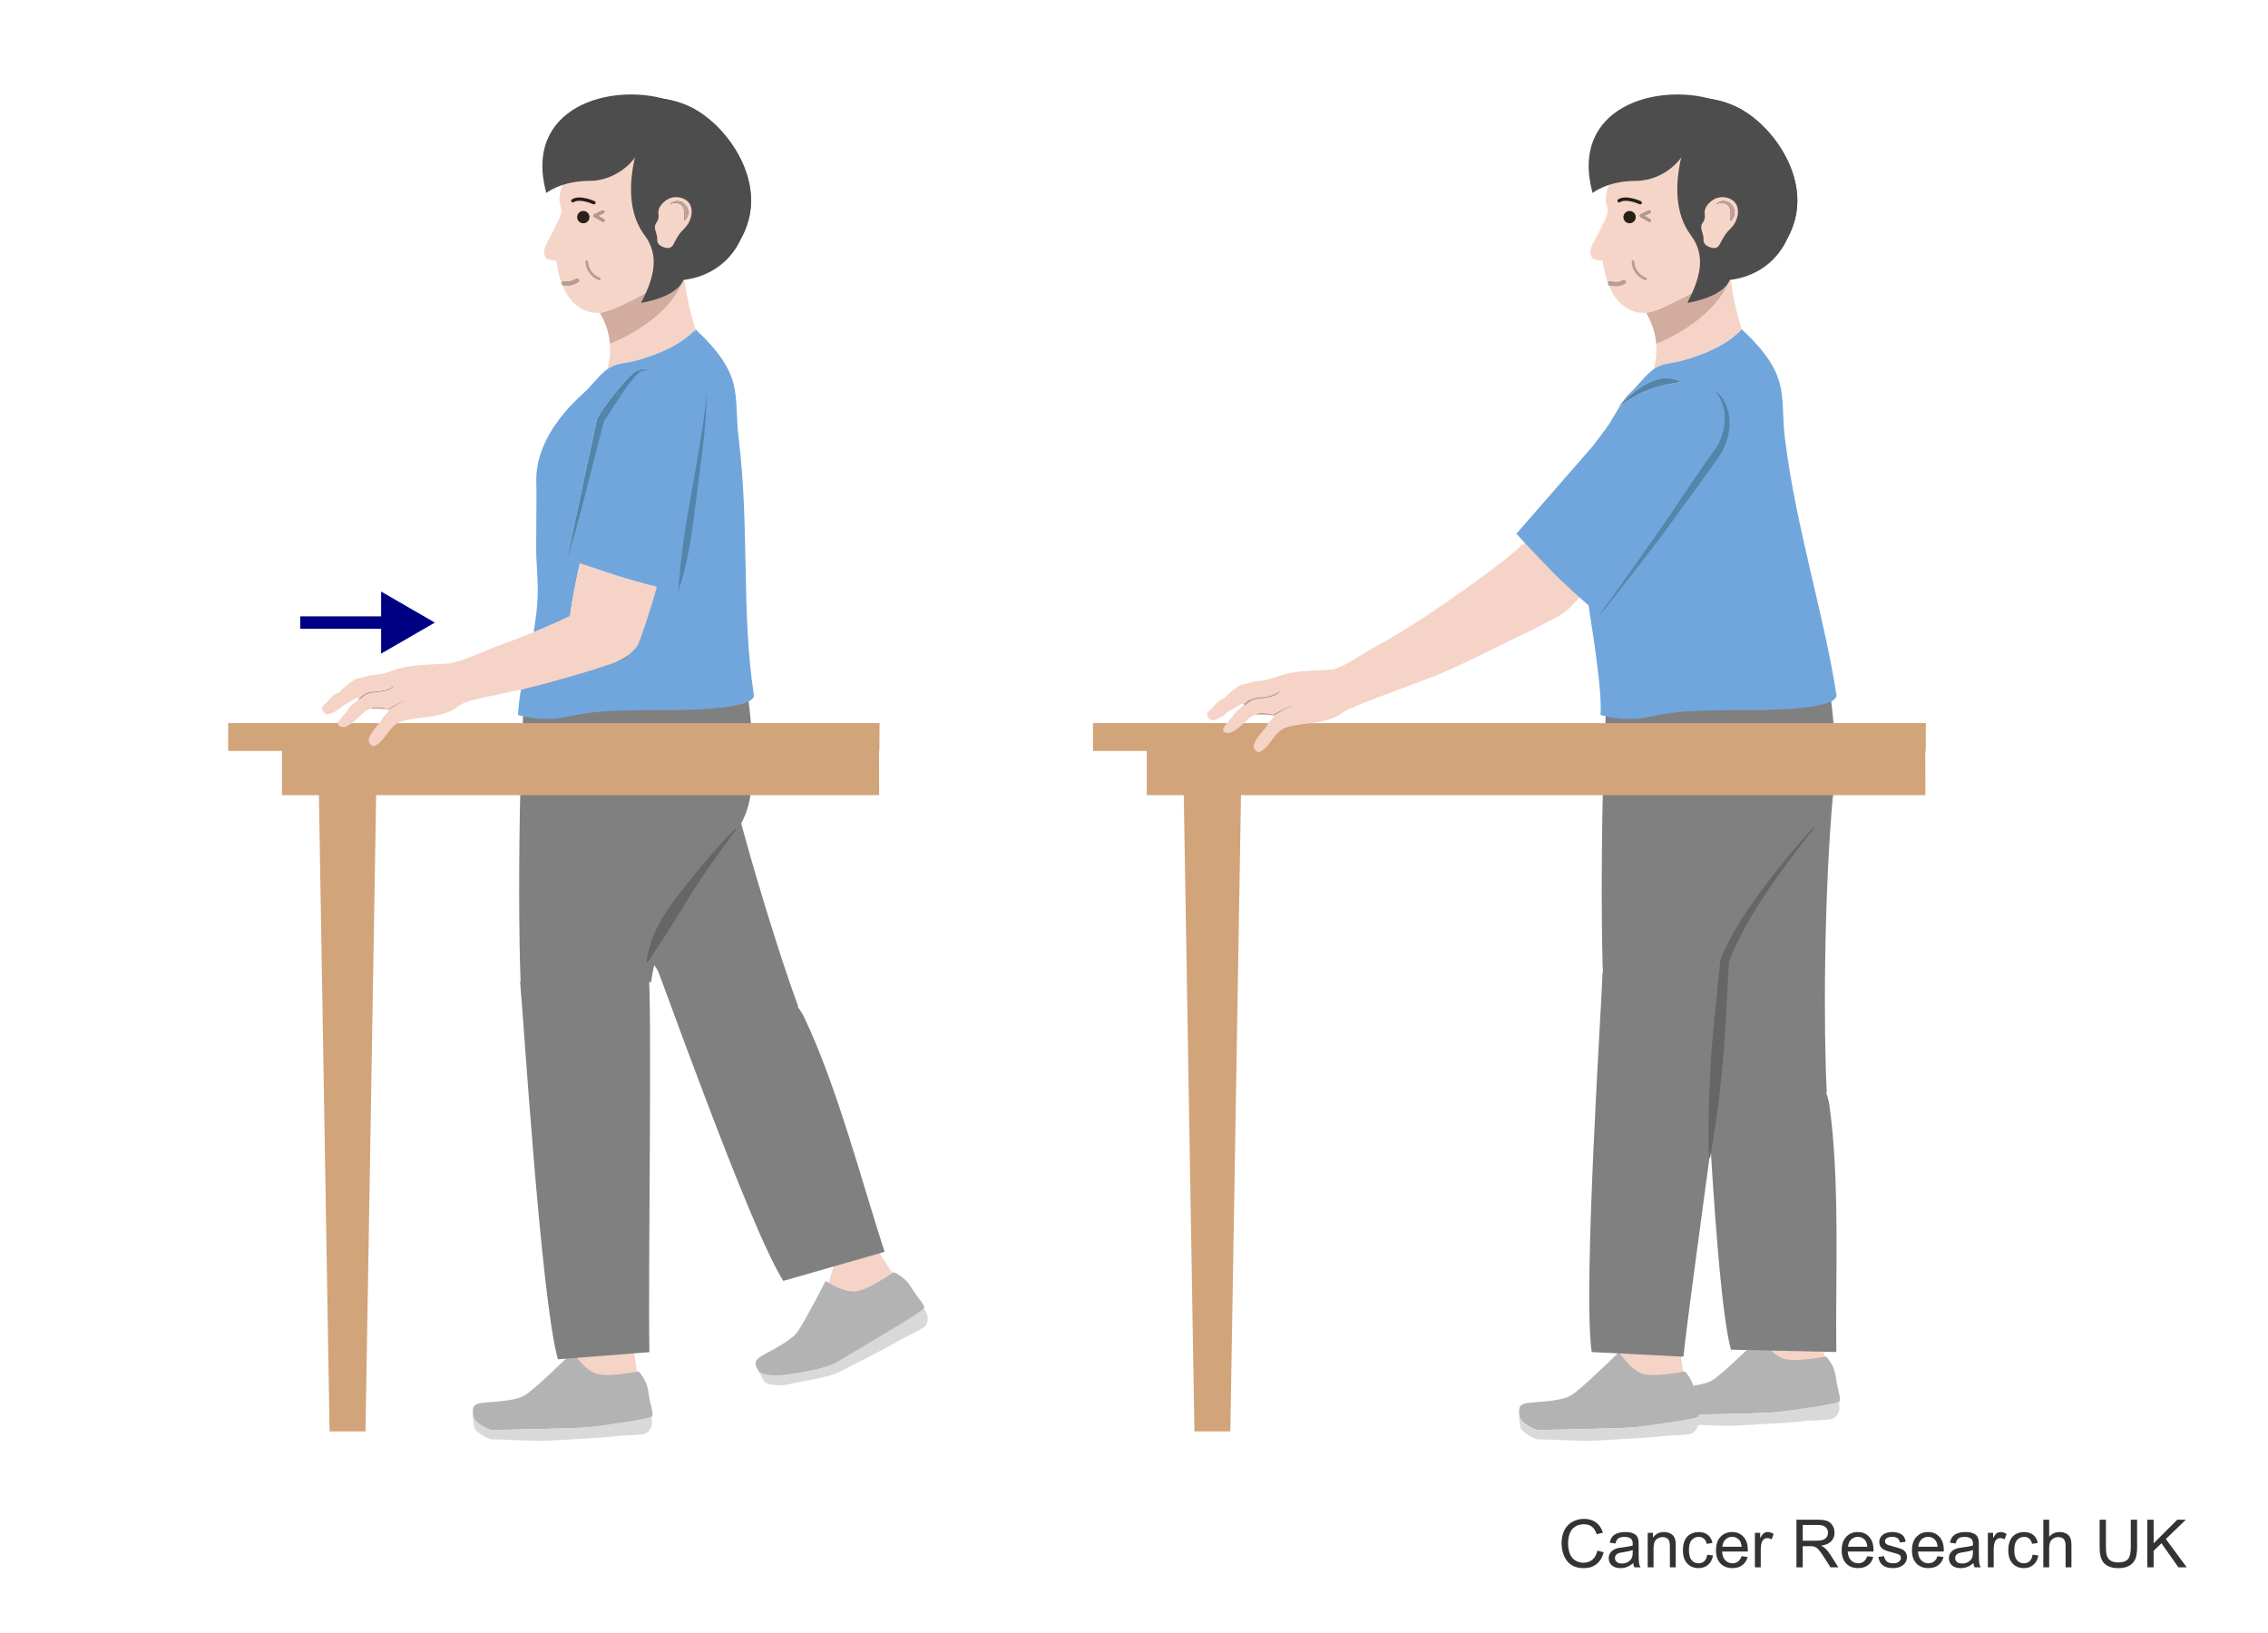 <?xml version="1.0" encoding="UTF-8"?>
<svg id="Layer_1" data-name="Layer 1" xmlns="http://www.w3.org/2000/svg" width="375" height="270" version="1.1" viewBox="0 0 375 270">
  <path d="M302.423,229.187h0v-.004c-.015-.417-.08-.82-.19-1.205l-1.17-7.424-.017-.007c.01-.115.016-.232.015-.349-.01-2.04-1.673-3.686-3.713-3.676-1.145.006-2.165.532-2.839,1.353l-5.825,6.821c-.735.651-1.197,1.603-1.191,2.662.006,1.24.651,2.326,1.62,2.951.157.101.323.191.496.266l4.17,2.24c.919.967,2.219,1.567,3.659,1.56,2.77-.014,5.003-2.271,4.989-5.04l-.004-.149h0Z" fill="#f5d3c7" stroke-width="0"/>
  <path d="M304.041,231.815c-.536.371-8.202,1.427-10.315,1.676s-15.104.416-15.885.467-3.219-1.249-3.291-2.365c-.072-1.116-.234-1.89,1.433-2.11s5.365-.235,7.093-1.243,7.98-7.2,7.98-7.2c0,0,1.883,3.129,4.047,3.661,2.164.533,6.808-.44,6.808-.44,0,0,1.391,1.327,1.64,3.44s1.027,3.744.49,4.115h0Z" fill="#b3b3b3" stroke-width="0"/>
  <path d="M304.121,233.042c-.076.565-.479,1.264-1.134,1.53s-4.13.267-5.127.444-9.375.606-11.05.714-7.863-.276-8.868-.211-2.654-1.173-3.017-1.598-.387-2.331-.387-2.331c.072,1.116,2.51,2.416,3.291,2.365s13.772-.218,15.885-.467,9.779-1.305,10.315-1.676c0,0,.167.664.092,1.229h0Z" fill="#d9d9d9" stroke-width="0"/>
  <path d="M264.117,256.38l1.042.263c-.219.856-.611,1.509-1.179,1.958s-1.262.675-2.082.675c-.848,0-1.538-.173-2.07-.519-.531-.346-.937-.847-1.214-1.501-.277-.656-.416-1.359-.416-2.111,0-.82.156-1.535.47-2.146s.76-1.074,1.338-1.392c.578-.316,1.215-.475,1.909-.475.788,0,1.45.2,1.987.602.537.4.911.965,1.123,1.691l-1.026.242c-.183-.573-.447-.99-.795-1.252s-.784-.393-1.311-.393c-.605,0-1.111.146-1.518.436s-.691.68-.856,1.168c-.165.489-.247.993-.247,1.512,0,.67.098,1.255.293,1.754.195.5.498.873.91,1.12s.857.37,1.337.37c.584,0,1.078-.168,1.482-.504.405-.337.679-.837.822-1.499h.001Z" fill="#333" stroke-width="0"/>
  <path d="M270.041,258.438c-.358.304-.703.519-1.034.645-.331.125-.687.188-1.065.188-.627,0-1.108-.153-1.445-.459-.337-.307-.505-.697-.505-1.174,0-.279.063-.534.19-.766.127-.23.294-.416.5-.556s.438-.245.695-.317c.189-.05.477-.098.859-.145.78-.093,1.355-.204,1.725-.333.003-.133.005-.217.005-.253,0-.394-.091-.671-.274-.832-.246-.219-.613-.328-1.101-.328-.455,0-.79.08-1.007.239s-.377.441-.48.847l-.945-.129c.086-.405.227-.731.424-.98s.481-.44.854-.575c.373-.134.805-.201,1.295-.201.487,0,.883.058,1.188.172.304.114.527.259.671.433s.243.393.301.658c.032.164.048.461.048.891v1.289c0,.899.021,1.468.062,1.706s.122.466.244.685h-1.01c-.101-.2-.165-.436-.193-.703l-.002-.002h0ZM269.961,256.277c-.352.144-.878.266-1.58.365-.396.058-.678.122-.843.193-.165.072-.292.177-.382.314-.089.138-.134.291-.134.459,0,.258.098.473.293.645s.48.258.856.258c.372,0,.703-.081.994-.244.289-.163.503-.386.639-.668.104-.219.156-.541.156-.967v-.355h0Z" fill="#333" stroke-width="0"/>
  <path d="M272.437,259.141v-5.704h.871v.812c.418-.627,1.023-.94,1.814-.94.344,0,.66.062.948.186.288.123.504.285.647.485.144.201.243.439.301.715.036.179.054.492.054.939v3.508h-.967v-3.47c0-.394-.038-.688-.112-.884-.076-.195-.209-.351-.4-.467s-.416-.175-.674-.175c-.412,0-.768.131-1.066.392-.299.262-.449.758-.449,1.488v3.115h-.967,0Z" fill="#333" stroke-width="0"/>
  <path d="M282.277,257.051l.951.124c-.104.655-.37,1.168-.798,1.539-.428.37-.954.556-1.577.556-.78,0-1.407-.255-1.882-.766-.475-.51-.712-1.241-.712-2.193,0-.616.102-1.155.307-1.617.203-.462.515-.809.932-1.039.417-.231.871-.347,1.361-.347.619,0,1.126.156,1.52.47.395.313.646.759.758,1.335l-.939.146c-.09-.384-.248-.672-.476-.865s-.503-.29-.825-.29c-.486,0-.882.175-1.187.523-.305.35-.456.901-.456,1.657,0,.767.146,1.323.439,1.67.294.348.678.521,1.15.521.379,0,.696-.116.95-.35.254-.232.415-.59.483-1.074h.001Z" fill="#333" stroke-width="0"/>
  <path d="M287.96,257.304l.999.124c-.157.583-.449,1.036-.875,1.358-.427.322-.971.483-1.633.483-.835,0-1.496-.257-1.985-.771-.488-.514-.733-1.234-.733-2.162,0-.96.248-1.704.742-2.234s1.135-.795,1.922-.795c.764,0,1.387.26,1.869.778.484.52.726,1.25.726,2.191,0,.058-.002.144-.005.258h-4.254c.035.627.213,1.107.531,1.439.318.334.716.5,1.192.5.354,0,.657-.093.907-.279.251-.187.45-.483.597-.892v.002h0ZM284.785,255.74h3.186c-.043-.479-.165-.839-.365-1.079-.308-.372-.707-.559-1.197-.559-.444,0-.817.148-1.12.446-.303.297-.47.694-.503,1.191h-.001Z" fill="#333" stroke-width="0"/>
  <path d="M290.162,259.141v-5.704h.869v.864c.223-.404.428-.671.615-.8.188-.129.395-.193.621-.193.325,0,.656.104.993.312l-.333.896c-.236-.139-.473-.209-.709-.209-.211,0-.401.063-.569.19s-.288.304-.36.529c-.107.344-.16.72-.16,1.128v2.986h-.967,0Z" fill="#333" stroke-width="0"/>
  <path d="M297.031,259.141v-7.874h3.49c.702,0,1.236.07,1.602.212s.656.392.875.75c.219.357.328.753.328,1.187,0,.559-.182,1.029-.543,1.413-.361.383-.92.626-1.676.73.275.132.485.263.629.392.304.279.592.628.864,1.048l1.37,2.143h-1.311l-1.043-1.639c-.304-.473-.555-.834-.752-1.084-.196-.251-.373-.427-.528-.527-.156-.1-.314-.17-.476-.209-.118-.025-.312-.037-.58-.037h-1.209v3.496h-1.041.001ZM298.072,254.742h2.24c.477,0,.849-.05,1.117-.148s.473-.256.612-.473.21-.452.21-.706c0-.372-.136-.679-.406-.919-.271-.239-.697-.359-1.281-.359h-2.492v2.605h0Z" fill="#333" stroke-width="0"/>
  <path d="M308.74,257.304l.999.124c-.157.583-.449,1.036-.875,1.358-.427.322-.971.483-1.633.483-.835,0-1.496-.257-1.985-.771-.488-.514-.733-1.234-.733-2.162,0-.96.248-1.704.742-2.234s1.135-.795,1.922-.795c.764,0,1.387.26,1.869.778.484.52.726,1.25.726,2.191,0,.058-.002.144-.005.258h-4.254c.035.627.213,1.107.531,1.439.318.334.716.5,1.192.5.354,0,.657-.093.907-.279.251-.187.45-.483.597-.892v.002h0ZM305.565,255.74h3.186c-.043-.479-.165-.839-.365-1.079-.308-.372-.707-.559-1.197-.559-.444,0-.817.148-1.12.446-.303.297-.47.694-.503,1.191h-.001Z" fill="#333" stroke-width="0"/>
  <path d="M310.566,257.438l.957-.15c.053.384.203.678.448.881.245.205.588.307,1.028.307.444,0,.773-.091.988-.271s.322-.393.322-.637c0-.218-.095-.39-.285-.516-.132-.086-.461-.194-.988-.327-.709-.179-1.2-.334-1.474-.465-.274-.131-.481-.312-.623-.542-.142-.231-.212-.486-.212-.766,0-.254.058-.489.174-.706s.275-.396.476-.54c.15-.111.355-.205.615-.282s.538-.115.835-.115c.447,0,.841.064,1.179.193.339.129.589.304.749.523.162.221.272.515.334.884l-.945.129c-.043-.294-.168-.522-.374-.688s-.497-.247-.872-.247c-.444,0-.762.073-.951.22s-.285.319-.285.516c0,.126.04.238.119.339.078.104.202.189.37.258.097.036.382.118.854.247.684.183,1.16.332,1.431.448s.482.286.637.508.231.498.231.827c0,.322-.095.626-.282.91-.188.285-.46.505-.813.661-.355.155-.756.233-1.203.233-.742,0-1.307-.154-1.695-.462s-.637-.765-.744-1.37h0Z" fill="#333" stroke-width="0"/>
  <path d="M320.358,257.304l.999.124c-.157.583-.449,1.036-.875,1.358-.427.322-.971.483-1.633.483-.835,0-1.496-.257-1.985-.771-.488-.514-.733-1.234-.733-2.162,0-.96.248-1.704.742-2.234s1.135-.795,1.922-.795c.764,0,1.387.26,1.869.778.484.52.726,1.25.726,2.191,0,.058-.002.144-.005.258h-4.254c.035.627.213,1.107.531,1.439.318.334.716.5,1.192.5.354,0,.657-.093.907-.279.251-.187.45-.483.597-.892v.002h0ZM317.184,255.74h3.186c-.043-.479-.165-.839-.365-1.079-.308-.372-.707-.559-1.197-.559-.444,0-.817.148-1.12.446-.303.297-.47.694-.503,1.191h-.001Z" fill="#333" stroke-width="0"/>
  <path d="M326.293,258.438c-.358.304-.703.519-1.034.645-.331.125-.687.188-1.065.188-.627,0-1.108-.153-1.445-.459-.337-.307-.505-.697-.505-1.174,0-.279.063-.534.19-.766.127-.23.294-.416.5-.556s.438-.245.695-.317c.189-.05.477-.098.859-.145.78-.093,1.355-.204,1.725-.333.003-.133.005-.217.005-.253,0-.394-.091-.671-.274-.832-.246-.219-.613-.328-1.101-.328-.455,0-.79.08-1.007.239s-.377.441-.48.847l-.945-.129c.086-.405.227-.731.424-.98s.481-.44.854-.575c.373-.134.805-.201,1.295-.201.487,0,.883.058,1.188.172.304.114.527.259.671.433s.243.393.301.658c.032.164.048.461.048.891v1.289c0,.899.021,1.468.062,1.706s.122.466.244.685h-1.01c-.101-.2-.165-.436-.193-.703l-.002-.002h0ZM326.213,256.277c-.352.144-.878.266-1.58.365-.396.058-.678.122-.843.193-.165.072-.292.177-.382.314-.089.138-.134.291-.134.459,0,.258.098.473.293.645s.48.258.856.258c.372,0,.703-.081.994-.244.289-.163.503-.386.639-.668.104-.219.156-.541.156-.967v-.355h0Z" fill="#333" stroke-width="0"/>
  <path d="M328.678,259.141v-5.704h.869v.864c.223-.404.428-.671.615-.8.188-.129.395-.193.621-.193.325,0,.656.104.993.312l-.333.896c-.236-.139-.473-.209-.709-.209-.211,0-.401.063-.569.19s-.288.304-.36.529c-.107.344-.16.72-.16,1.128v2.986h-.967,0Z" fill="#333" stroke-width="0"/>
  <path d="M336.074,257.051l.951.124c-.104.655-.37,1.168-.798,1.539-.428.37-.954.556-1.577.556-.78,0-1.407-.255-1.882-.766-.475-.51-.712-1.241-.712-2.193,0-.616.102-1.155.307-1.617.203-.462.515-.809.932-1.039.417-.231.871-.347,1.361-.347.619,0,1.126.156,1.52.47.395.313.646.759.758,1.335l-.939.146c-.09-.384-.248-.672-.476-.865s-.503-.29-.825-.29c-.486,0-.882.175-1.187.523-.305.35-.456.901-.456,1.657,0,.767.146,1.323.439,1.67.294.348.678.521,1.15.521.379,0,.696-.116.95-.35.254-.232.415-.59.483-1.074h.001Z" fill="#333" stroke-width="0"/>
  <path d="M337.852,259.141v-7.874h.967v2.825c.451-.522,1.021-.784,1.709-.784.422,0,.789.083,1.101.25.312.166.534.396.669.69.134.293.201.719.201,1.277v3.615h-.967v-3.615c0-.482-.104-.835-.314-1.055-.209-.221-.506-.33-.889-.33-.286,0-.556.074-.809.223-.252.148-.432.35-.539.604-.107.255-.162.605-.162,1.053v3.121h-.967Z" fill="#333" stroke-width="0"/>
  <path d="M352.316,251.267h1.042v4.55c0,.791-.09,1.419-.269,1.885s-.502.844-.97,1.136c-.467.292-1.08.438-1.839.438-.738,0-1.342-.128-1.811-.382s-.804-.622-1.004-1.104c-.201-.481-.301-1.14-.301-1.974v-4.55h1.041v4.544c0,.684.064,1.188.191,1.512s.346.574.655.75c.31.175.688.263,1.136.263.767,0,1.312-.174,1.639-.521.325-.348.488-1.016.488-2.004v-4.544h.002Z" fill="#333" stroke-width="0"/>
  <polygon points="355.05 259.141 355.05 251.267 356.092 251.267 356.092 255.172 360.002 251.267 361.414 251.267 358.111 254.457 361.559 259.141 360.184 259.141 357.38 255.156 356.091 256.413 356.091 259.142 355.049 259.142 355.05 259.141" fill="#333" stroke-width="0"/>
  <path d="M132.007,166.47l-19.755-1.202c-6.471-7.638-18.155-30.425-25.628-50.364,6.258-3.56,17.377-6.616,23.635-10.176,2.496,4.68,6.885,8.809,8.082,14.381,3.524,16.398,10.114,37.798,13.666,47.361h0Z" fill="gray" stroke-width="0"/>
  <circle cx="141.909" cy="208.498" r="3.695" fill="#d2a37d" stroke-width="0"/>
  <path d="M150.209,214.626h0l-.002-.004c-.182-.375-.406-.717-.662-1.024l-4.081-6.311h-.018c-.037-.109-.08-.218-.128-.325-.837-1.861-3.024-2.691-4.885-1.853-1.044.47-1.763,1.364-2.046,2.388l-2.557,8.598c-.407.893-.443,1.95-.009,2.916.509,1.13,1.539,1.862,2.678,2.04.185.029.372.043.561.042l4.72.356c1.233.51,2.665.532,3.977-.059,2.526-1.136,3.652-4.105,2.516-6.631l-.064-.134h0Z" fill="#f5d3c7" stroke-width="0"/>
  <path d="M152.755,216.372c-.34.557-12.781,8.802-15.117,9.587-2.017.677-7.546,1.235-8.24,1.598s-3.449.164-3.968-.827-.981-1.633.453-2.51,4.808-2.391,5.979-4.014,4.651-8.416,4.651-8.416c0,0,2.991,2.095,5.185,1.704s6.044-3.164,6.044-3.164c0,0,1.81.648,2.895,2.479s2.457,3.006,2.118,3.563h0Z" fill="#b3b3b3" stroke-width="0"/>
  <path d="M153.325,217.462c.16.547.075,1.349-.416,1.859s-3.666,1.919-4.506,2.485-8.323,4.357-9.81,5.136-6.719,1.549-8.47,2.002c-.974.252-2.902.004-3.406-.237s-1.344-2.199-1.344-2.199c.519.991,2.872.918,3.968.827,1.583-.133,7.062-.972,8.893-2.057s14.169-8.345,14.509-8.902c0,0,.422.539.583,1.086h-.001Z" fill="#d9d9d9" stroke-width="0"/>
  <path d="M106.087,231.666h0v-.004c-.015-.417-.08-.82-.19-1.205l-1.17-7.424-.017-.007c.01-.115.016-.232.015-.349-.01-2.04-1.673-3.686-3.713-3.676-1.145.006-2.165.532-2.839,1.353l-5.825,6.821c-.735.651-1.197,1.603-1.191,2.662.006,1.24.651,2.326,1.62,2.951.157.101.323.191.496.266l4.17,2.24c.919.967,2.219,1.567,3.659,1.56,2.77-.014,5.003-2.271,4.989-5.04l-.004-.149h0Z" fill="#f5d3c7" stroke-width="0"/>
  <path d="M107.706,234.294c-.536.371-8.202,1.427-10.315,1.676s-15.104.416-15.885.467-3.219-1.249-3.291-2.365c-.072-1.116-.234-1.89,1.433-2.11s5.365-.235,7.093-1.243,7.98-7.2,7.98-7.2c0,0,1.883,3.129,4.047,3.661,2.164.533,6.808-.44,6.808-.44,0,0,1.391,1.327,1.64,3.44s1.027,3.744.49,4.115h0Z" fill="#b3b3b3" stroke-width="0"/>
  <path d="M107.785,235.522c-.076.565-.479,1.264-1.134,1.53s-4.13.267-5.127.444-9.375.606-11.05.714-7.863-.276-8.868-.211-2.654-1.173-3.017-1.598-.387-2.331-.387-2.331c.072,1.116,2.51,2.416,3.291,2.365s13.772-.218,15.885-.467,9.779-1.305,10.315-1.676c0,0,.167.664.092,1.229h0Z" fill="#d9d9d9" stroke-width="0"/>
  <path d="M107.65,162.368l-21.462,1.856c-.669-9.988-.468-49.587,1.477-56.94,7.149.853,28.453,4.18,35.602,5.033.974,6.319,1.792,14.312.688,19.903-1.973,9.988-13.927,13.429-16.305,30.148Z" fill="gray" stroke-width="0"/>
  <path d="M111.777,114.756c.707-5.923-3.554-10.321-9.477-11.028s-11.264,2.545-11.971,8.468c-.707,5.923,3.521,11.297,9.444,12.004s11.297-3.521,12.004-9.444Z" fill="gray" stroke-width="0"/>
  <path d="M111.846,46.324l-3.367,1.161h-.002l3.368-1.162h0M113.177,46.265c-.063.009-.126.017-.19.025-2.672,7.026-12.134,10.565-12.134,10.565-.194-2.366-1.084-4.165-1.688-5.14h0c.915,1.477,2.487,4.846,1.3,9.209-.009.033-.011.063-.006.09.136-.095.274-.185.415-.266,1.184-.686,2.937-.744,4.258-1.11,3.558-.985,7.268-2.478,9.894-5.164-1.2-3.47-1.706-7.051-1.848-8.208" fill="#f5d3c7" stroke-width="0"/>
  <path d="M103.686,108.592c-.898.633-1.664.853-2.688,1.202-3.582,1.222-7.229,2.265-10.88,3.258-1.324.36-2.651.674-3.98.968-.216,1.193-.389,2.529-.493,4.19,1.478.448,3.089.664,4.678.664,1.265,0,2.516-.137,3.671-.405,5.35-1.237,10.864-.989,16.312-1.053,1.408-.017,14.745.064,14.338-2.557-2.073-13.338-.709-27.769-2.494-42.245-.917-7.433,1.111-10.402-7.122-18.143" fill="#70a6dc" stroke-width="0"/>
  <path d="M115.026,54.472v.002c-2.626,2.686-6.335,4.18-9.894,5.164-1.321.366-3.074.424-4.258,1.11-.141.082-.279.171-.415.266-1.451,1.021-2.609,2.763-3.903,3.921-1.459,1.305-2.822,2.719-4.01,4.278-2.322,3.048-4.038,6.736-3.867,10.643.086,1.965-.095,10.834.026,12.796h.002c.317,5.155.34,6.886-.474,11.882,2.728-1.118,4.786-2.071,6.027-2.672.283-2.46.895-5.505,1.634-8.751-1.238-.432-2.042-.721-2.042-.721l.18-.759c-.08.254-.16.502-.239.745,1.376-6.692,3.476-16.385,4.933-23.167.986-1.754,2.27-3.348,3.525-4.929,1.176-1.245,2.431-3.271,4.301-3.271.143,0,.29.012.441.037v.06h0c1.527.002,3.715.568,5.633,1.329.002,0,.004.002.006.002,0,0,.003,0,.004.002,2.075.825,3.832,1.878,4.09,2.691.015.047.026.113.034.196.007-.071.014-.142.021-.213h0c.114,5.52-.936,10.985-1.532,16.464-.705,5.264-1.297,11.018-3.017,15.901-.036.215-.055.329-.055.329,0,0-.02-.004-.059-.013v.004-.004c-.303-.066-1.722-.378-3.528-.817-.721,2.591-1.431,4.964-2.069,6.958" fill="#70a6dc" stroke-width="0"/>
  <circle cx="109.44" cy="66.689" r="4.799" fill="#f5d3c7" stroke-width="0"/>
  <path d="M112.987,46.29c-.362.044-.736.077-1.123.096l-.018-.062-3.368,1.162c-4.198,2.339-7.542,4.027-9.313,4.228.604.975,1.495,2.775,1.688,5.14,0,0,9.463-3.539,12.134-10.565" fill="#d2ac9e" stroke-width="0"/>
  <path d="M123.774,36.323c-2.362,8.85-10.001,8.051-18.86,5.548s-11.408-7.731-10.662-15.467c.828-8.588,12.162-12.801,20.287-8.521,5.547,2.922,11.233,10.952,9.235,18.44" fill="#4d4d4d" stroke-width="0"/>
  <path d="M107.537,16.193c-6.47,0-12.68,3.939-13.285,10.211-.036.376-.065.745-.085,1.109.175-.414.338-.78.471-1.062.129-.273.448-.327.804-.327.117,0,.239.006.358.012.12.006.237.012.348.012.201,0,.378-.019.499-.094,2.772-1.715,5.529-2.432,8.158-2.432.398,0,.793.016,1.185.048l.081-.513,8.546,1.872,5.291,7.158h0l2.71,7.012s-.021.064-.068.181c.496-.858.908-1.871,1.224-3.057,1.998-7.488-3.688-15.518-9.235-18.44-2.19-1.154-4.614-1.69-7.002-1.69" fill="#4d4d4d" stroke-width="0"/>
  <path d="M99.094,46.34c-.025,0-.05-.004-.075-.013-1.281-.443-2.206-1.707-2.24-3.063-.003-.128.099-.235.227-.238h.005c.126,0,.229.101.232.227.022,1.148.839,2.265,1.926,2.633.121.042.186.174.145.295-.033.097-.123.157-.22.157M99.728,36.675c-.039,0-.078-.01-.114-.03l-1.39-.787-.118-.211.134-.202,1.371-.64c.032-.015.065-.022.098-.022.088,0,.171.05.211.134.054.116.004.255-.112.309l-.962.449.998.565c.112.063.151.205.088.317-.043.076-.122.118-.203.118M104.805,23.622c-2.629,0-5.386.717-8.158,2.432-.12.074-.298.094-.499.094-.111,0-.229-.006-.348-.012-.12-.006-.241-.012-.358-.012-.356,0-.675.054-.804.327-.133.283-.296.648-.471,1.062-.633,1.495-1.434,3.626-1.627,4.784-.247,1.479.493,1.972.247,2.994-.246,1.022-2.258,4.614-2.532,5.257s-.466,1.083-.109,1.91c.275.637,1.14.526,1.848.653.149,1.294.425,2.511.823,3.599.056-.14.193-.235.347-.235.014,0,.028,0,.042.002.217.024.394.037.549.037h.002c.456-.003.758-.096,1.503-.463.054-.027.11-.039.166-.039.138,0,.271.076.336.208.092.186.016.411-.169.503-.748.375-1.23.541-1.821.541h-.016c-.197,0-.401-.016-.633-.042-.043-.005-.083-.016-.12-.034,1.027,2.475,2.735,4.194,5.065,4.498,0,0,.057.006.16.015.172.018.343.028.514.031.029,0,.059.002.09.002.103,0,.214-.007.331-.02h0c1.77-.201,5.115-1.889,9.313-4.228h.002s.002,0,.003-.002c.851-.474,1.941-1.226,3.073-2.144l-1.281-4.332c-.244-.025-.493-.109-.707-.2-.838-.353-.926-.894-.898-1.27.064-.872-.732-1.831-.191-2.619h0l.141-.21c.105-.167.18-.346.227-.534l-.032-.107-3.996-4.995,1.175-7.403c-.392-.032-.787-.048-1.185-.048" fill="#f6d5c9" stroke-width="0"/>
  <path d="M110.225,16.457c-9.297-2.811-23.769,1.23-19.901,15.452,0,0,2.463-2.004,7.152-2.004s8.596-3.881,8.596-6.747,8.628-5.347,4.152-6.701h0Z" fill="#4d4d4d" stroke-width="0"/>
  <circle cx="96.447" cy="35.897" r="1.02" fill="#282019" stroke-width="0"/>
  <path d="M92.817,46.71c-.013.031-.021.064-.025.099-.018.163.072.313.212.38-.065-.157-.127-.317-.187-.479" fill="#c1bab7" stroke-width="0"/>
  <path d="M95.427,46.012c-.056,0-.113.013-.166.039-.745.367-1.048.46-1.503.463h-.002c-.155,0-.332-.013-.549-.037-.014-.002-.028-.002-.042-.002-.154,0-.291.095-.347.235.06.163.122.322.187.479.037.017.077.029.12.034.232.026.436.042.633.042h.016c.591,0,1.073-.167,1.821-.541.185-.092.261-.317.169-.503-.065-.132-.198-.208-.336-.208" fill="#ba9b90" stroke-width="0"/>
  <path d="M106.072,23.157l-.081.513-1.175,7.403,3.996,4.995.032.107c.064-.258.073-.531.025-.803-.179-1.031.8-2.056,1.651-2.487.379-.192.823-.288,1.272-.288.932,0,1.885.413,2.314,1.241.507.977.219,2.236-.316,3.138-.162.273-.377.502-.585.746-.263.309-.579.567-.813.894-.278.389-.507.805-.746,1.215-.238.409-.35.903-.861,1.115-.117.049-.244.069-.373.069-.046,0-.092-.003-.138-.007l1.281,4.332.291.984h0l.018.062c.387-.019.762-.052,1.123-.096.064-.008.126-.016.19-.025,6.658-.905,8.968-5.871,9.373-6.885.047-.117.068-.181.068-.181l-2.71-7.013h0l-5.291-7.157-8.546-1.872" fill="#4d4d4d" stroke-width="0"/>
  <path d="M106.137,22.285s-4.324,10.245.426,16.586c2.612,3.486,1.506,7.191-.567,11.204,0,0,6.356-.914,7.137-4.194,1.622-6.807-4.729-11.504-4.729-11.504" fill="#4d4d4d" stroke-width="0"/>
  <path d="M98.204,33.792c-.038,0-.078-.008-.115-.025-.62-.284-2.406-.897-3.226-.339-.126.085-.299.053-.384-.073-.086-.126-.054-.298.073-.384,1.244-.85,3.666.246,3.768.293.139.064.2.228.136.367-.047.102-.147.161-.252.161Z" fill="#27201a" stroke-width="0"/>
  <path d="M110.851,33.74l-.041-.051c.393-.315.798-.448,1.179-.448,1.467,0,2.567,1.986,1.162,3.268l-.056-.034c.074-1.076.287-2.618-1.063-2.887-.136-.031-.28-.049-.425-.049-.261,0-.525.058-.756.201M111.792,32.597c-.449,0-.893.096-1.272.288-.851.431-1.83,1.456-1.651,2.487.048.273.039.545-.025.803-.046.187-.122.367-.227.534l-.141.21h0c-.541.788.255,1.747.191,2.619-.028.376.06.917.898,1.27.214.09.463.175.707.2.046.005.093.007.138.007.13,0,.256-.02.373-.069.511-.212.623-.706.861-1.115.239-.41.468-.826.746-1.215.234-.327.55-.585.813-.894.208-.244.423-.473.585-.746.535-.902.823-2.161.316-3.138-.429-.827-1.382-1.241-2.314-1.241" fill="#f6d5c9" stroke-width="0"/>
  <path d="M111.989,33.241c-.381,0-.786.134-1.179.448l.041.051c.231-.143.495-.201.756-.201.145,0,.288.018.425.049,1.35.269,1.137,1.811,1.063,2.887l.056.034c1.405-1.282.305-3.269-1.162-3.268" fill="#c4a295" stroke-width="0"/>
  <path d="M99.709,34.782c-.033,0-.066.007-.098.022l-1.371.64-.134.202.118.211,1.39.787c.036.02.075.03.114.03.081,0,.16-.042.203-.118.063-.112.024-.254-.088-.317l-.998-.565.962-.449c.116-.054.167-.193.112-.309-.039-.085-.123-.134-.211-.134" fill="#b6998e" stroke-width="0"/>
  <path d="M97.011,43.027h-.005c-.128.003-.23.109-.227.238.034,1.356.959,2.619,2.24,3.063.025.009.05.013.075.013.097,0,.187-.061.22-.157.042-.121-.023-.254-.145-.295-1.087-.369-1.904-1.485-1.926-2.633-.003-.127-.106-.227-.232-.227" fill="#b89a8f" stroke-width="0"/>
  <path d="M107.376,223.563l-15.132,1.181c-2.815-9.94-5.796-58.209-6.252-62.475,4.372-.564,16.84-1.227,21.212-1.791.671,4.046-.078,50.882.172,63.086h0Z" fill="gray" stroke-width="0"/>
  <path d="M146.261,206.979l-16.746,4.806c-5.579-8.695-20.848-52.092-22.522-56.042,4.02-1.809,14.962,5.162,18.983,3.353,1.817,3.677,5.465,5.882,7.042,9.211,5.441,11.486,9.463,27.067,13.244,38.672h-.001Z" fill="gray" stroke-width="0"/>
  <polygon points="145.331 122.124 145.357 131.468 46.619 131.468 46.619 122.151 145.331 122.124" fill="#d2a47a" stroke-width="0"/>
  <polygon points="52.541 120.113 54.494 236.669 60.432 236.669 62.385 120.113 52.541 120.113" fill="#d2a47a" stroke-width="0"/>
  <polygon points="145.4 124.171 145.432 119.555 37.725 119.555 37.725 124.156 145.4 124.171" fill="#d2a47a" stroke-width="0"/>
  <path d="M64.007,117.179c-.065,0-.14.005-.228.016-.093.011-.183.019-.27.025.222.033.443.073.663.118l.158.004c-.004-.101-.095-.163-.323-.163M61.779,117.131c-.103,0-.206.005-.31.019l.021.077c.237-.03.463-.058.691-.075-.137-.012-.27-.021-.402-.021" fill="#bfb8b5" stroke-width="0"/>
  <path d="M67.345,115.706h0c-.709.122-1.317.459-1.939.799-.318.174-.715.318-.99.558l-.135.103-.156-.033c-.426-.087-.858-.152-1.291-.185-.177-.013-.386-.032-.596-.032-.285,0-.572.035-.787.165l.019.069c.104-.014.207-.019.31-.019.132,0,.265.009.402.021.132-.01.263-.016.397-.016.12,0,.241.005.365.016.189.017.378.04.566.068.087-.005.177-.013.27-.025.088-.011.163-.016.228-.016.228,0,.319.062.323.163h.027l.239-.175.262-.165c.148-.089.3-.17.45-.257.671-.39,1.281-.806,2.059-.96l-.022-.079" fill="#b8988d" stroke-width="0"/>
  <path d="M59.534,115.428s-.058.006-.136.011c-.017.017-.033.034-.05.051-.037.038-.042.081-.028.116.129-.108.214-.178.214-.178" fill="#bfb8b5" stroke-width="0"/>
  <path d="M65.235,113.304h0c-.519.361-1.059.644-1.678.79-.572.135-1.159.196-1.744.243-.387.031-.782.069-1.145.214-.473.189-.911.527-1.27.888.079-.005.136-.011.136-.011,0,0-.085.07-.214.178.017.044.062.076.112.076.026,0,.053-.009.078-.03.447-.368.869-.778,1.437-.951.401-.122.834-.14,1.247-.198,1.026-.144,2.418-.251,3.088-1.152l-.048-.048" fill="#b8988d" stroke-width="0"/>
  <path d="M61.764,123.017c.106-.145.45-.641.398-.78-.133-.637-.776-.161-.987.129" fill="#f5d3c7" stroke-width="0"/>
  <path d="M56.688,120.017c.257-.306.671-.617.625-1.023-.066-.53-.537-.514-.858-.235" fill="#f5d3c7" stroke-width="0"/>
  <path d="M53.67,117.836c.216-.132.693-.415.796-.638.176-.381-.117-.668-.317-.991" fill="#f5d3c7" stroke-width="0"/>
  <g>
    <path d="M63.509,117.219c-.188-.028-.377-.051-.566-.068-.124-.011-.246-.016-.365-.016h0c-.134,0-.266.007-.397.017.09.008.181.018.274.027.237.024.489.049.77.049.091,0,.186-.003.284-.009Z" fill="#f5d3c7" stroke-width="0"/>
    <path d="M106.502,103.859c.981-2.911,2.168-6.86,2.088-6.88-1.923-.467-4.283-1.078-6.202-1.689-2.35-.748-4.82-1.594-6.495-2.179-.74,3.244-1.351,6.29-1.635,8.75-1.241.601-3.299,1.554-6.027,2.672-1.66.68-3.569,1.422-5.694,2.181-1.866.667-6.474,2.842-8.468,2.994-1.962.15-5.737.175-7.679.705-1.851.505-2.751,1.063-4.685,1.2-.879.062-1.595.461-2.316.518-.723.056-1.441.69-2.176,1.28-.735.589-1.079,1.087-1.344,1.158-.943.255-1.534,1.441-2.308,1.989-.325.231-.526.722.029,1.282.182.183.385.256.604.256.449,0,.964-.309,1.493-.612.787-.45.947-.799,1.073-.819.125-.02.769-.497,1.48-.866.572-.297.631-.404.699-.404.016,0,.033.006.058.018.05.023.143.03.238.03.056,0,.113-.002.162-.005.359-.361.797-.699,1.27-.888.363-.145.758-.183,1.145-.214.585-.047,1.172-.108,1.744-.243.619-.146,1.159-.429,1.678-.789l.048.047c-.67.901-2.062,1.008-3.088,1.152-.413.058-.846.076-1.247.198-.568.173-.99.583-1.437.951-.025.021-.052.03-.078.03-.05,0-.095-.033-.112-.076-.222.186-.576.482-.857.719-.443.375-.761.73-1.044,1.179-.284.447-.456.485-1.268,1.577-.631.849.069,1.141.616,1.141.157,0,.301-.024.398-.066,1.227-.529,2.075-1.601,3.087-2.429.46-.376.844-.529,1.217-.577l-.019-.069c.215-.131.502-.165.787-.165.21,0,.419.019.596.032.433.033.865.098,1.291.185l.156.033.135-.103c.275-.24.672-.384.99-.558.622-.34,1.23-.677,1.939-.798l.022.078c-.778.154-1.388.57-2.059.96-.15.087-.302.168-.45.257l-.262.165s-.239.176-.266.176c.013.341-.978,1.122-1.062,1.398-.293.942-3.735,3.641-1.619,4.61.03.014.064.02.101.02.403,0,1.199-.727,1.423-.981,1.016-1.151,1.709-2.659,3.281-3.133,2.115-.638,4.392-.552,6.531-1.157.614-.174,1.234-.35,1.788-.665.409-.232.774-.535,1.172-.785.823-.517,1.771-.797,2.717-1.018,2.492-.581,4.986-1.061,7.475-1.611,1.329-.294,2.657-.608,3.98-.968,3.651-.993,7.297-2.036,10.879-3.258,1.66-.566,3.28-1.517,4.35-2.936.192-.254.647-1.487,1.157-3.001h0Z" fill="#f5d3c7" stroke-width="0"/>
  </g>
  <path d="M112.12,97.791s0,.003-.002.004c.039.008.059.013.059.013l-.057-.017M93.851,92.39s4.449,1.598,8.536,2.899c3.721,1.184,9.106,2.37,9.73,2.506v-.005l-18.267-5.4" fill="#70a6dc" stroke-width="0"/>
  <polyline points="112.117 97.795 112.117 97.799 112.118 97.795 112.117 97.795" fill="#5285a9" stroke-width="0"/>
  <polyline points="112.117 97.79 112.117 97.795 112.118 97.795 112.12 97.791 112.117 97.79" fill="#5285a9" stroke-width="0"/>
  <g>
    <path d="M98.765,94.097c-.161-.055-.32-.108-.477-.162.158.054.316.107.477.162Z" fill="#70a6dc" stroke-width="0"/>
    <path d="M100.701,94.743c-.086-.028-.172-.057-.258-.085.086.029.172.057.258.085Z" fill="#70a6dc" stroke-width="0"/>
    <path d="M101.309,94.941c-.203-.066-.406-.132-.608-.199.202.066.405.133.608.199Z" fill="#70a6dc" stroke-width="0"/>
    <path d="M99.048,94.192c-.095-.032-.189-.064-.283-.095.094.032.188.063.283.095Z" fill="#70a6dc" stroke-width="0"/>
    <path d="M99.58,94.371c-.179-.06-.357-.12-.533-.179.176.059.353.119.533.179Z" fill="#70a6dc" stroke-width="0"/>
    <path d="M100.443,94.657c-.196-.065-.391-.129-.585-.194.194.065.389.129.585.194Z" fill="#70a6dc" stroke-width="0"/>
    <path d="M101.547,95.019c-.079-.026-.158-.052-.238-.077.079.026.158.052.238.077Z" fill="#70a6dc" stroke-width="0"/>
    <path d="M99.858,94.463c-.093-.031-.185-.062-.278-.093.093.031.185.062.278.093Z" fill="#70a6dc" stroke-width="0"/>
    <path d="M103.868,95.737c-.511-.148-1.01-.298-1.48-.448.471.15.969.3,1.48.448Z" fill="#70a6dc" stroke-width="0"/>
    <path d="M102.388,95.289c-.279-.089-.56-.179-.841-.27.281.091.562.181.841.27Z" fill="#70a6dc" stroke-width="0"/>
    <path d="M106.996,96.581c-.446-.114-.901-.232-1.357-.354.456.122.911.241,1.357.354Z" fill="#70a6dc" stroke-width="0"/>
    <path d="M107.261,96.648c-.089-.022-.176-.044-.265-.067.09.023.176.044.265.067Z" fill="#70a6dc" stroke-width="0"/>
    <path d="M108.59,96.978c.131.032.255.062.382.092-.147-.035-.297-.072-.451-.109.022.005.047.012.068.017h0Z" fill="#70a6dc" stroke-width="0"/>
    <path d="M108.522,96.961c-.403-.098-.828-.204-1.26-.313.433.109.856.214,1.26.313Z" fill="#70a6dc" stroke-width="0"/>
    <path d="M103.984,95.769c-.038-.011-.078-.022-.116-.033.038.011.077.022.116.033Z" fill="#70a6dc" stroke-width="0"/>
    <path d="M105.431,96.172c-.486-.131-.971-.266-1.447-.402.475.137.96.271,1.447.402Z" fill="#70a6dc" stroke-width="0"/>
    <path d="M105.639,96.227c-.069-.019-.138-.036-.208-.055.07.019.138.037.208.055Z" fill="#70a6dc" stroke-width="0"/>
    <path d="M93.913,92.412c-.007-.002-.019-.007-.024-.009.008.003.012.004.024.009Z" fill="#70a6dc" stroke-width="0"/>
    <path d="M110.219,97.365c.048.011.098.023.144.034-.046-.011-.097-.023-.144-.034Z" fill="#70a6dc" stroke-width="0"/>
    <path d="M110.363,97.399c.096.022.184.042.274.063-.09-.021-.177-.041-.274-.063Z" fill="#70a6dc" stroke-width="0"/>
    <path d="M110.637,97.462c.096.022.192.044.281.065-.087-.02-.186-.043-.281-.065Z" fill="#70a6dc" stroke-width="0"/>
    <path d="M109.779,97.262c.153.036.298.07.44.103-.142-.033-.287-.067-.44-.103Z" fill="#70a6dc" stroke-width="0"/>
    <path d="M110.92,97.527c.615.14,1.047.235,1.198.268-.151-.033-.581-.127-1.198-.268Z" fill="#70a6dc" stroke-width="0"/>
    <path d="M98.288,93.935c-.112-.038-.224-.076-.334-.113.11.037.221.075.334.113Z" fill="#70a6dc" stroke-width="0"/>
    <path d="M110.918,97.526h.002-.002Z" fill="#70a6dc" stroke-width="0"/>
    <path d="M109.63,97.227c.049.012.1.024.149.035-.048-.011-.1-.024-.149-.035Z" fill="#70a6dc" stroke-width="0"/>
    <path d="M112.177,97.808s.019-.114.055-.329c-.037.104-.074.208-.112.312,0,0,.057.017.057.017Z" fill="#70a6dc" stroke-width="0"/>
    <path d="M95.894,93.111c.528.184,1.14.396,1.797.62-1.718-.588-3.091-1.075-3.61-1.26.319.114.959.341,1.813.639h0Z" fill="#70a6dc" stroke-width="0"/>
    <path d="M94.029,92.453c-.047-.017-.087-.031-.115-.041.028.01.066.024.115.041Z" fill="#70a6dc" stroke-width="0"/>
    <path d="M94.081,92.472c-.017-.006-.037-.013-.052-.019.017.006.033.012.052.019Z" fill="#70a6dc" stroke-width="0"/>
    <path d="M97.954,93.821c-.089-.031-.175-.06-.263-.09.088.03.174.059.263.09Z" fill="#70a6dc" stroke-width="0"/>
    <path d="M93.889,92.403c-.018-.006-.037-.013-.037-.013,0,0,.013.005.037.013Z" fill="#70a6dc" stroke-width="0"/>
    <path d="M108.972,97.07c.058.014.118.029.175.042-.057-.014-.117-.028-.175-.042Z" fill="#70a6dc" stroke-width="0"/>
    <path d="M109.147,97.112c.167.04.326.078.483.115-.157-.037-.317-.075-.483-.115Z" fill="#70a6dc" stroke-width="0"/>
    <path d="M116.761,65.326c-.008-.083-.019-.148-.034-.196q-.115-.362,0,0h-.003c-.26-.814-2.016-1.866-4.088-2.69,0,0-.003,0-.004-.002-.002,0-.006-.002-.006-.002-1.916-.76-4.1-1.327-5.628-1.33h-.005v.06c-.473.061-.965.15-1.315.388-2.288,2.263-3.951,5.411-5.787,8.063-1.772,6.379-3.889,15.772-5.858,22.014l-.18.759,18.267,5.4c.551-10.895,3.597-21.779,4.642-32.464h-.001Z" fill="#70a6dc" stroke="#70a6dc" stroke-miterlimit="10" stroke-width=".25"/>
  </g>
  <path d="M102.14,65.084c-.017.076-.035.153-.052.23.051-.07.103-.14.154-.21-.034-.007-.068-.013-.102-.019" fill="#b3a999" stroke-width="0"/>
  <path d="M106.992,61.046c-.151-.025-.298-.037-.441-.037-1.87,0-3.125,2.026-4.301,3.271-1.255,1.581-2.539,3.175-3.525,4.929-1.457,6.782-3.557,16.475-4.933,23.167.08-.243.159-.491.239-.745v-.004c1.971-6.242,4.086-15.634,5.858-22.011,1.836-2.652,3.499-5.8,5.787-8.063.35-.238.842-.327,1.315-.388v-.059h0v-.06ZM102.242,65.103c-.052.07-.103.14-.154.21.017-.076.035-.152.052-.229.034.006.068.013.102.019,1.143-1.551,2.38-3.07,3.222-3.658-.842.589-2.079,2.107-3.222,3.658ZM106.746,61.116c.079-.003.154-.01.238-.01h0c-.083,0-.159.007-.238.01Z" fill="#5285a9" stroke-width="0"/>
  <path d="M121.757,137.111c-2.639,3.541-5.224,7.133-7.603,10.847-1.936,3.317-4.868,7.907-7.07,11.108l-.184-.065c.566-4.565,3.163-8.473,5.976-11.941,2.718-3.529,5.616-6.903,8.734-10.077l.147.129h0Z" fill="#666" stroke-width="0"/>
  <rect x="49.65" y="101.909" width="14.867" height="2.058" fill="#000083" stroke-width="0"/>
  <polygon points="63.016 108.068 71.899 102.939 63.016 97.809 63.016 108.068" fill="#000083" stroke-width="0"/>
  <path d="M279.084,231.666h0v-.004c-.015-.417-.08-.82-.19-1.205l-1.17-7.424-.017-.007c.01-.115.016-.232.015-.349-.01-2.04-1.673-3.686-3.713-3.676-1.145.006-2.165.532-2.839,1.353l-5.825,6.821c-.735.651-1.197,1.603-1.191,2.662.006,1.24.651,2.326,1.62,2.951.157.101.323.191.496.266l4.17,2.24c.919.967,2.219,1.567,3.659,1.56,2.77-.014,5.003-2.271,4.989-5.04l-.004-.149h0Z" fill="#f5d3c7" stroke-width="0"/>
  <path d="M280.703,234.294c-.536.371-8.202,1.427-10.315,1.676s-15.104.416-15.885.467-3.219-1.249-3.291-2.365c-.072-1.116-.234-1.89,1.433-2.11s5.365-.235,7.093-1.243,7.98-7.2,7.98-7.2c0,0,1.883,3.129,4.047,3.661,2.164.533,6.808-.44,6.808-.44,0,0,1.391,1.327,1.64,3.44s1.027,3.744.49,4.115h0Z" fill="#b3b3b3" stroke-width="0"/>
  <path d="M280.782,235.522c-.076.565-.479,1.264-1.134,1.53s-4.13.267-5.127.444-9.375.606-11.05.714-7.863-.276-8.868-.211-2.654-1.173-3.017-1.598-.387-2.331-.387-2.331c.072,1.116,2.51,2.416,3.291,2.365s13.772-.218,15.885-.467,9.779-1.305,10.315-1.676c0,0,.167.664.092,1.229h0Z" fill="#d9d9d9" stroke-width="0"/>
  <path d="M286.647,162.368l-21.462,1.856c-.669-9.988-.468-49.587,1.477-56.94,7.149.853,28.453,4.18,35.602,5.033.974,6.319,1.792,14.312.688,19.903-1.973,9.988-13.927,13.429-16.305,30.148h0Z" fill="gray" stroke-width="0"/>
  <path d="M273.151,53.742v.002-.002M273.145,53.727v.002-.002M273.139,53.71s0,.003.001.004c0,0,0-.003-.001-.004M273.132,53.693s.002.005.003.007c0-.002-.002-.005-.003-.007M273.126,53.677s.002.005.003.007c0-.002-.002-.005-.003-.007M272.161,51.715h0c.292.471.65,1.133.964,1.959-.314-.826-.673-1.489-.964-1.959M286.174,46.265c-.063.009-.127.017-.191.025-2.662,7.002-12.07,10.541-12.134,10.565.1,1.218.015,2.586-.388,4.069-.009.032-.011.062-.006.09.135-.095.273-.184.414-.266,1.184-.686,2.937-.744,4.258-1.11,3.559-.985,7.268-2.479,9.894-5.165-1.199-3.469-1.706-7.05-1.847-8.207" fill="#f5d3c7" stroke-width="0"/>
  <path d="M275.566,66.259c-1.573-.501-10.007,13.403-11.412,12.922-2.161,2.792,2.302,20.113.483,22.424l-.047-.036h0s-.006-.005-.017-.014l-.03-.023h0s.001,0,.001-.002c-.187-.157-.923-.777-1.914-1.639.959,6.329,2.263,14.306,2.011,18.318,1.478.448,3.089.664,4.678.664,1.265,0,2.516-.137,3.671-.405,5.35-1.237,10.864-.989,16.312-1.053,1.408-.017,14.745.064,14.338-2.557-2.073-13.338-6.709-27.769-8.494-42.245-.917-7.433,1.111-10.402-7.122-18.143l-12.458,11.789h0Z" fill="#70a6dc" stroke-width="0"/>
  <path d="M288.022,54.472h0c-2.626,2.687-6.336,4.18-9.894,5.165-1.321.366-3.074.424-4.258,1.11-.141.082-.279.171-.414.266-1.452,1.021-2.61,2.763-3.904,3.921-.427.383-.855.928-1.275,1.545,1.952-1.852,4.624-3.973,7.307-3.973.752,0,1.505.167,2.243.553l-.026.117c-2.749.444-5.327,1.029-7.721,2.474-.749.42-1.475.89-2.177,1.399-.877,1.381-1.714,2.971-2.45,3.936-.91,1.194-1.713,2.214-2.343,3.249l3.343-3.833s6.716-3.838,9.113-4.142c.052-.007.105-.01.161-.01,2.247,0,7.261,5.327,8.011,7.795,1.715-2.726,2.096-6.538.018-9.191l.085-.084c2.956,2.618,2.56,7.454.494,10.519-2.038,3.034-4.251,5.95-6.406,8.902-1.958,2.787-4.482,6.124-7.016,9.401" fill="#70a6dc" stroke-width="0"/>
  <path d="M273.152,53.745c.325.871.6,1.919.697,3.11h0c-.098-1.191-.372-2.239-.697-3.11M273.146,53.729s.003.009.005.013c-.002-.004-.003-.009-.005-.013M273.14,53.714s.003.009.005.013c-.002-.004-.003-.009-.005-.013M273.135,53.7s.003.007.004.01c-.001-.004-.003-.007-.004-.01M273.129,53.684s.002.006.003.009c-.001-.003-.002-.006-.003-.009M273.125,53.674v.003-.003" fill="#dbd0cb" stroke-width="0"/>
  <path d="M285.983,46.29c-.362.044-.735.077-1.122.096l-.018-.062-3.366,1.161c-4.199,2.34-7.545,4.028-9.315,4.229.292.471.65,1.134.964,1.959v.003s.002.005.003.007c.001.003.002.006.003.009,0,.002.002.005.003.007.001.004.003.007.004.01,0,0,0,.003.001.004.002.004.003.009.005.013v.002s.003.009.005.013v.002c.325.871.6,1.919.697,3.11.064-.024,9.471-3.563,12.134-10.565" fill="#d2ac9e" stroke-width="0"/>
  <path d="M296.771,36.323c-2.362,8.85-10.001,8.051-18.86,5.548-8.859-2.503-11.408-7.731-10.662-15.467.828-8.588,12.162-12.801,20.287-8.521,5.547,2.922,11.233,10.952,9.235,18.44" fill="#4d4d4d" stroke-width="0"/>
  <path d="M280.534,16.193c-6.47,0-12.68,3.939-13.285,10.211-.036.376-.065.745-.085,1.109.175-.414.338-.78.471-1.062.129-.273.448-.327.804-.327.117,0,.239.006.358.012.12.006.237.012.348.012.201,0,.378-.019.499-.094,2.772-1.715,5.529-2.432,8.158-2.432.398,0,.793.016,1.185.048l.081-.513,8.546,1.872,5.291,7.158h-.001l2.71,7.012s-.021.064-.068.181c.496-.858.907-1.871,1.224-3.057,1.998-7.488-3.688-15.518-9.235-18.44-2.19-1.154-4.614-1.69-7.002-1.69" fill="#4d4d4d" stroke-width="0"/>
  <path d="M272.09,46.34c-.025,0-.05-.004-.075-.013-1.281-.443-2.206-1.707-2.24-3.063-.003-.128.099-.235.227-.238h.005c.126,0,.229.101.232.227.022,1.148.839,2.265,1.926,2.633.121.042.186.174.145.295-.033.097-.123.157-.22.157M272.725,36.675c-.039,0-.078-.01-.114-.03l-1.39-.787-.118-.211.134-.202,1.371-.64c.032-.015.065-.022.098-.022.087,0,.171.05.211.134.054.116.004.255-.112.309l-.962.449.998.565c.112.063.151.205.088.317-.043.076-.121.118-.202.118M277.802,23.622c-2.629,0-5.386.717-8.158,2.432-.12.074-.298.094-.499.094-.111,0-.229-.006-.348-.012-.12-.006-.241-.012-.358-.012-.356,0-.675.054-.804.327-.133.283-.296.648-.471,1.062-.633,1.495-1.434,3.626-1.627,4.784-.247,1.479.493,1.972.247,2.994-.247,1.022-2.258,4.614-2.532,5.257s-.466,1.083-.109,1.91c.275.637,1.14.526,1.848.653.149,1.294.425,2.511.823,3.599.056-.14.193-.235.347-.235.014,0,.028,0,.042.002.453.051.769.115,1.048.115h.01c.294-.002.578-.055,1.056-.29.054-.027.11-.039.166-.039.138,0,.271.076.336.208.092.186.016.411-.169.503-.539.27-.974.369-1.378.369h-.012c-.389-.002-.722-.075-1.14-.12-.043-.005-.083-.016-.12-.034,1.027,2.475,2.735,4.194,5.065,4.498,0,0,.057.006.16.015.172.018.343.028.514.031.029,0,.059.002.09.002.103,0,.214-.007.331-.02h0c1.77-.201,5.116-1.889,9.315-4.229,0,0,.002,0,.003-.002.851-.474,1.941-1.226,3.073-2.144l-1.281-4.332c-.244-.025-.493-.109-.707-.2-.838-.353-.926-.894-.898-1.27.064-.872-.732-1.831-.191-2.619h-.001l.141-.21c.105-.167.18-.346.227-.534l-.032-.107-3.996-4.995,1.174-7.403c-.392-.032-.787-.048-1.185-.048" fill="#f6d5c9" stroke-width="0"/>
  <path d="M283.221,16.457c-9.297-2.811-23.769,1.23-19.901,15.452,0,0,2.463-2.004,7.152-2.004s8.596-3.881,8.596-6.747,8.628-5.347,4.152-6.701h0Z" fill="#4d4d4d" stroke-width="0"/>
  <circle cx="269.444" cy="35.897" r="1.02" fill="#282019" stroke-width="0"/>
  <path d="M265.814,46.71c-.013.031-.021.064-.025.099-.018.163.072.313.212.38-.065-.157-.127-.317-.187-.479" fill="#c1bab7" stroke-width="0"/>
  <path d="M268.484,46.263c-.056,0-.113.013-.166.039-.479.235-.763.288-1.056.29h-.01c-.279,0-.595-.064-1.048-.115-.014-.002-.028-.002-.042-.002-.154,0-.291.095-.347.235.06.163.122.322.187.479.037.017.077.029.12.034.418.045.751.118,1.14.12h.012c.404,0,.839-.099,1.378-.369.186-.092.261-.317.169-.503-.066-.132-.198-.208-.336-.208" fill="#ba9b90" stroke-width="0"/>
  <path d="M279.069,23.157l-.081.513-1.174,7.403,3.996,4.995.032.107c.064-.258.073-.531.025-.803-.179-1.031.8-2.056,1.651-2.487.379-.192.823-.288,1.272-.288.932,0,1.885.413,2.314,1.241.507.977.219,2.236-.316,3.138-.162.273-.377.502-.585.746-.263.309-.579.567-.813.894-.278.389-.507.805-.746,1.215-.238.409-.35.903-.861,1.115-.117.049-.244.069-.373.069-.046,0-.092-.003-.138-.007l1.281,4.332.291.984.018.062c.387-.019.761-.052,1.122-.096.064-.008.128-.016.191-.025,6.658-.905,8.968-5.871,9.373-6.886.047-.117.068-.181.068-.181l-2.71-7.013h.001l-5.291-7.157-8.546-1.872" fill="#4d4d4d" stroke-width="0"/>
  <path d="M279.134,22.285s-4.324,10.245.426,16.586c2.612,3.486,1.506,7.191-.567,11.204,0,0,6.356-.914,7.137-4.194,1.622-6.807-4.729-11.504-4.729-11.504" fill="#4d4d4d" stroke-width="0"/>
  <path d="M271.201,33.792c-.039,0-.078-.008-.115-.025-.619-.284-2.408-.898-3.226-.339-.125.086-.298.054-.385-.073-.086-.126-.054-.298.072-.384,1.242-.849,3.665.246,3.769.293.139.064.199.228.136.367-.046.102-.146.161-.251.161h0Z" fill="#27201a" stroke-width="0"/>
  <path d="M283.848,33.74l-.041-.051c.393-.315.798-.448,1.179-.448,1.467,0,2.567,1.986,1.162,3.268l-.056-.034c.074-1.077.287-2.618-1.063-2.887-.136-.031-.28-.049-.425-.049-.261,0-.525.058-.756.201M284.789,32.597c-.449,0-.893.096-1.272.288-.851.431-1.83,1.456-1.651,2.487.048.273.039.545-.025.803-.046.187-.122.367-.227.534l-.141.21h.001c-.541.788.255,1.747.191,2.619-.028.376.06.917.898,1.27.214.09.463.175.707.2.046.005.093.007.138.007.13,0,.256-.02.373-.069.511-.212.623-.706.861-1.115.239-.41.468-.826.746-1.215.234-.327.55-.585.813-.894.208-.244.423-.473.585-.746.535-.902.823-2.161.316-3.138-.429-.827-1.382-1.241-2.314-1.241" fill="#f6d5c9" stroke-width="0"/>
  <path d="M284.986,33.241c-.381,0-.786.134-1.179.448l.041.051c.231-.143.495-.201.756-.201.145,0,.288.018.425.049,1.35.269,1.137,1.81,1.063,2.887l.056.034c1.405-1.282.305-3.269-1.162-3.268" fill="#c4a295" stroke-width="0"/>
  <path d="M272.706,34.782c-.033,0-.066.007-.098.022l-1.371.64-.134.202.118.211,1.39.787c.036.02.076.03.114.03.081,0,.16-.042.202-.118.063-.112.024-.254-.088-.317l-.998-.565.962-.449c.116-.054.167-.193.112-.309-.039-.085-.123-.134-.211-.134" fill="#b6998e" stroke-width="0"/>
  <path d="M270.007,43.027h-.005c-.128.003-.23.109-.227.238.034,1.356.959,2.619,2.24,3.063.025.009.05.013.075.013.097,0,.187-.061.22-.157.042-.121-.023-.254-.145-.295-1.087-.369-1.904-1.485-1.926-2.633-.003-.127-.106-.227-.232-.227" fill="#b89a8f" stroke-width="0"/>
  <path d="M278.341,224.314l-15.159-.765c-1.52-10.219,1.698-58.472,1.792-62.762,4.409,0,16.859.937,21.267.937.148,4.099-6.587,50.454-7.901,62.589h.001Z" fill="gray" stroke-width="0"/>
  <g>
    <polygon points="302.051 180.628 302.051 180.628 302.05 180.628 302.05 180.628 302.051 180.628" fill="gray" stroke-width="0"/>
    <polygon points="303.623 223.544 303.623 223.543 303.623 223.543 303.623 223.544" fill="gray" stroke-width="0"/>
    <path d="M302.47,182.683c-.102-.717-.309-1.415-.556-2.107l.136.051c-.55-10.187-.482-32.578,1.026-49.283.513-5.676-2.45-7.923-3.443-13.133-7.034,1.54-9.871-.137-16.904,1.402.874,15.34-1.123,31.857-.834,43.328-.185-.01-.367-.011-.541.01.425,4.269,2.108,50.243,4.851,60.203l17.418.388c-.161-12.205.629-28.276-1.153-40.86h0Z" fill="gray" stroke-width="0"/>
  </g>
  <polygon points="318.328 122.124 318.354 131.468 189.615 131.468 189.615 122.151 318.328 122.124" fill="#d2a47a" stroke-width="0"/>
  <polygon points="195.538 120.113 197.491 236.669 203.429 236.669 205.382 120.113 195.538 120.113" fill="#d2a47a" stroke-width="0"/>
  <polygon points="318.397 124.171 318.428 119.555 180.721 119.555 180.721 124.156 318.397 124.171" fill="#d2a47a" stroke-width="0"/>
  <path d="M208.917,118.117c-.136,0-.269.006-.403.016.091.008.185.018.28.028.237.024.489.049.77.049.093,0,.189-.003.289-.009-.19-.028-.38-.052-.571-.068-.124-.011-.246-.016-.365-.016M220.409,110.691c-1.962.15-5.737.175-7.679.705-1.851.505-2.751,1.063-4.685,1.2-.879.062-1.595.461-2.316.518-.723.056-1.441.69-2.176,1.28-.735.589-1.079,1.087-1.344,1.158-.943.255-1.534,1.441-2.308,1.989-.325.231-.526.722.029,1.282.182.183.385.256.604.256.449,0,.964-.309,1.493-.611.787-.45.947-.799,1.073-.819.125-.02.769-.497,1.48-.866.572-.297.631-.404.699-.404.016,0,.033.006.058.018.05.023.143.03.238.03.052,0,.105-.002.152-.005.616-.726,1.506-1.03,2.424-1.104.585-.047,1.172-.108,1.744-.243.619-.146,1.159-.429,1.678-.789h0l.047.047c-.677.913-2.09,1.011-3.128,1.158-.418.059-.857.075-1.26.209-.565.189-.93.625-1.406.952-.022.015-.042.021-.062.021-.048,0-.087-.04-.1-.089-.222.185-.579.484-.862.723-.443.375-.761.73-1.044,1.179-.284.447-.456.485-1.268,1.577-.631.849.069,1.141.616,1.141.157,0,.301-.024.398-.066,1.227-.529,2.075-1.601,3.087-2.429.46-.376.844-.529,1.217-.577l-.019-.07c.215-.13.502-.165.787-.165.21,0,.419.019.596.032.433.033.865.098,1.291.185l.156.033.135-.103c.275-.24.672-.384.99-.558.622-.34,1.23-.677,1.939-.798h0l.022.078c-.778.154-1.388.57-2.059.96-.15.087-.302.168-.45.257l-.262.165-.239.176h-.027c.016.34-.978,1.122-1.062,1.399-.293.942-3.735,3.641-1.619,4.61.03.014.064.02.101.02.403,0,1.199-.727,1.423-.981,1.016-1.151,1.709-2.659,3.281-3.133,2.115-.638,4.392-.552,6.531-1.157.614-.174,1.234-.35,1.788-.665.409-.232.774-.535,1.172-.785.457-.287.953-.501,1.465-.673l-3.34-6.268" fill="#f5d3c7" stroke-width="0"/>
  <path d="M270.007,90.035l-6.021,6.005c-1.288,1.285-2.661,2.525-3.881,3.871-1.375,1.517-2.515,2-4.322,2.978-1.936,1.049-3.954,1.969-5.93,2.94-3.347,1.645-6.687,3.316-10.082,4.86-3.587,1.631-11.465,4.353-15.096,5.847-.399.164-.797.34-1.18.542l-3.087-6.388c1.944-.47,4.918-2.637,6.662-3.579,10.258-5.54,21.931-14.72,21.931-14.72l4.983-4.224" fill="#f5d3c7" stroke-width="0"/>
  <path d="M210.346,118.161c-.065,0-.14.005-.228.016-.091.011-.18.019-.265.024.22.033.44.073.658.118l.158.004c-.005-.1-.096-.162-.323-.162M208.118,118.113c-.103,0-.206.005-.31.019l.021.076c.235-.029.46-.058.685-.074-.135-.012-.266-.021-.396-.021" fill="#bfb8b5" stroke-width="0"/>
  <path d="M213.684,116.687h0c-.709.122-1.317.459-1.939.799-.318.174-.715.318-.99.558l-.135.103-.156-.033c-.426-.087-.858-.152-1.291-.185-.177-.013-.386-.032-.596-.032-.284,0-.572.035-.787.165l.019.07c.104-.013.207-.019.31-.019.13,0,.261.009.396.021.133-.01.267-.016.403-.016.12,0,.241.005.365.016.191.017.381.04.571.068.086-.005.174-.013.265-.024.088-.011.164-.016.228-.016.227,0,.318.062.323.162h.027l.239-.175.262-.165c.148-.089.3-.17.45-.257.671-.39,1.281-.806,2.059-.96l-.022-.079" fill="#b8988d" stroke-width="0"/>
  <path d="M205.873,116.41s-.062.007-.146.012c-.014.016-.027.033-.041.049-.027.033-.032.076-.022.113.126-.105.209-.174.209-.174" fill="#bfb8b5" stroke-width="0"/>
  <path d="M211.573,114.286c-.519.36-1.059.643-1.678.789-.572.135-1.159.196-1.744.243-.918.073-1.808.378-2.424,1.104.084-.005.146-.012.146-.012,0,0-.082.069-.209.174.013.049.052.089.1.089.019,0,.04-.006.062-.021.476-.327.841-.763,1.406-.952.403-.134.842-.15,1.26-.209,1.038-.147,2.451-.245,3.128-1.158l-.047-.047" fill="#b8988d" stroke-width="0"/>
  <path d="M208.103,123.999c.106-.145.45-.641.398-.78-.133-.637-.776-.161-.987.129" fill="#f5d3c7" stroke-width="0"/>
  <path d="M203.027,120.998c.257-.306.671-.617.625-1.023-.066-.53-.537-.514-.858-.235" fill="#f5d3c7" stroke-width="0"/>
  <path d="M200.008,118.818c.216-.132.693-.415.796-.638.176-.381-.117-.668-.317-.991" fill="#f5d3c7" stroke-width="0"/>
  <path d="M279.989,61.106c3.183.004,9.235,2.459,9.732,4.025" fill="#70a6dc" stroke-width="0"/>
  <path d="M299.92,136.992c-5.267,6.588-11.27,14.726-14.045,21.978l-.444,8.135c-.373,8.149-1.227,16.266-2.682,24.299l-.195-.015c-.158-5.447.018-10.88.36-16.31.279-4.745,1.09-11.532,1.532-16.332,1.671-4.243,4.204-7.976,6.864-11.615,2.652-3.569,5.493-6.977,8.462-10.268l.147.129h.001Z" fill="#666" stroke-width="0"/>
  <path d="M264.572,101.557c.011.009.017.014.017.014h0l-.017-.013M275.727,66.25c-.055,0-.109.003-.161.01-2.397.304-9.113,4.142-9.113,4.142l-3.343,3.833-12.222,14.013s3.194,3.485,6.207,6.538c1.691,1.714,3.941,3.722,5.533,5.107.991.862,1.727,1.482,1.914,1.639,3.768-5.28,9.088-12.569,12.606-17.895,2.044-3.019,4.03-6.074,6.191-9.011.14-.187.272-.381.398-.581-.751-2.467-5.765-7.795-8.011-7.795" fill="#70a6dc" stroke="#70a6dc" stroke-miterlimit="10" stroke-width=".25"/>
  <path d="M270.526,93.677c-3.282,4.397-5.89,7.832-5.937,7.893l.047.036c1.819-2.31,3.981-5.051,6.143-7.843-.085-.029-.17-.058-.253-.087M283.841,64.77l-.085.084c2.079,2.653,1.697,6.465-.018,9.191.085.28.116.523.081.717-.217,1.214-7.616,11.306-13.171,18.752l.264.078c2.535-3.277,5.059-6.614,7.016-9.401,2.155-2.952,4.368-5.868,6.406-8.902,2.066-3.065,2.462-7.901-.494-10.519" fill="#5285a9" stroke-width="0"/>
  <path d="M270.648,93.514c-.041.055-.081.109-.122.163.083.029.168.058.253.087.044-.057.089-.114.133-.172l-.264-.078" fill="#5285a9" stroke-width="0"/>
  <path d="M264.542,101.532s-.001,0-.001.002h0l.03.023c-.008-.006-.018-.015-.03-.025" fill="#5285a9" stroke-width="0"/>
  <path d="M283.738,74.045c-.126.2-.259.394-.398.581-2.161,2.937-4.147,5.992-6.191,9.011-3.519,5.326-8.839,12.615-12.606,17.895.012.01.022.019.03.025l.017.013c.047-.061,2.655-3.496,5.937-7.893.041-.054.081-.108.122-.163,5.555-7.446,12.954-17.538,13.171-18.752.035-.194.004-.437-.081-.717" fill="#5285a9" stroke-width="0"/>
  <path d="M268.276,66.48c-.218.207-.427.41-.625.606l.082.087c.057-.042.113-.083.17-.124.124-.195.248-.385.373-.569" fill="#baccc4" stroke-width="0"/>
  <path d="M275.584,62.507c-2.683,0-5.355,2.121-7.307,3.973-.125.184-.25.374-.373.569.701-.508,1.428-.979,2.177-1.399,2.394-1.445,4.972-2.03,7.721-2.474l.026-.117c-.738-.386-1.491-.553-2.243-.553" fill="#5285a9" stroke-width="0"/>
  <path d="M116.773,66.981c.06-.762.082-1.338.052-1.653h0c-.014.141-.032.284-.046.426-.001-.214.007-.427.003-.641-.007.072-.014.143-.021.214.012.124.013.3.01.499-1.089,10.525-4.045,21.24-4.588,31.965h.002c.038-.103.075-.207.112-.311.019-.113.043-.261.071-.427,1.609-4.791,2.197-10.361,2.881-15.475.529-4.86,1.41-9.71,1.524-14.597Z" fill="#5285a9" stroke-width="0"/>
</svg>